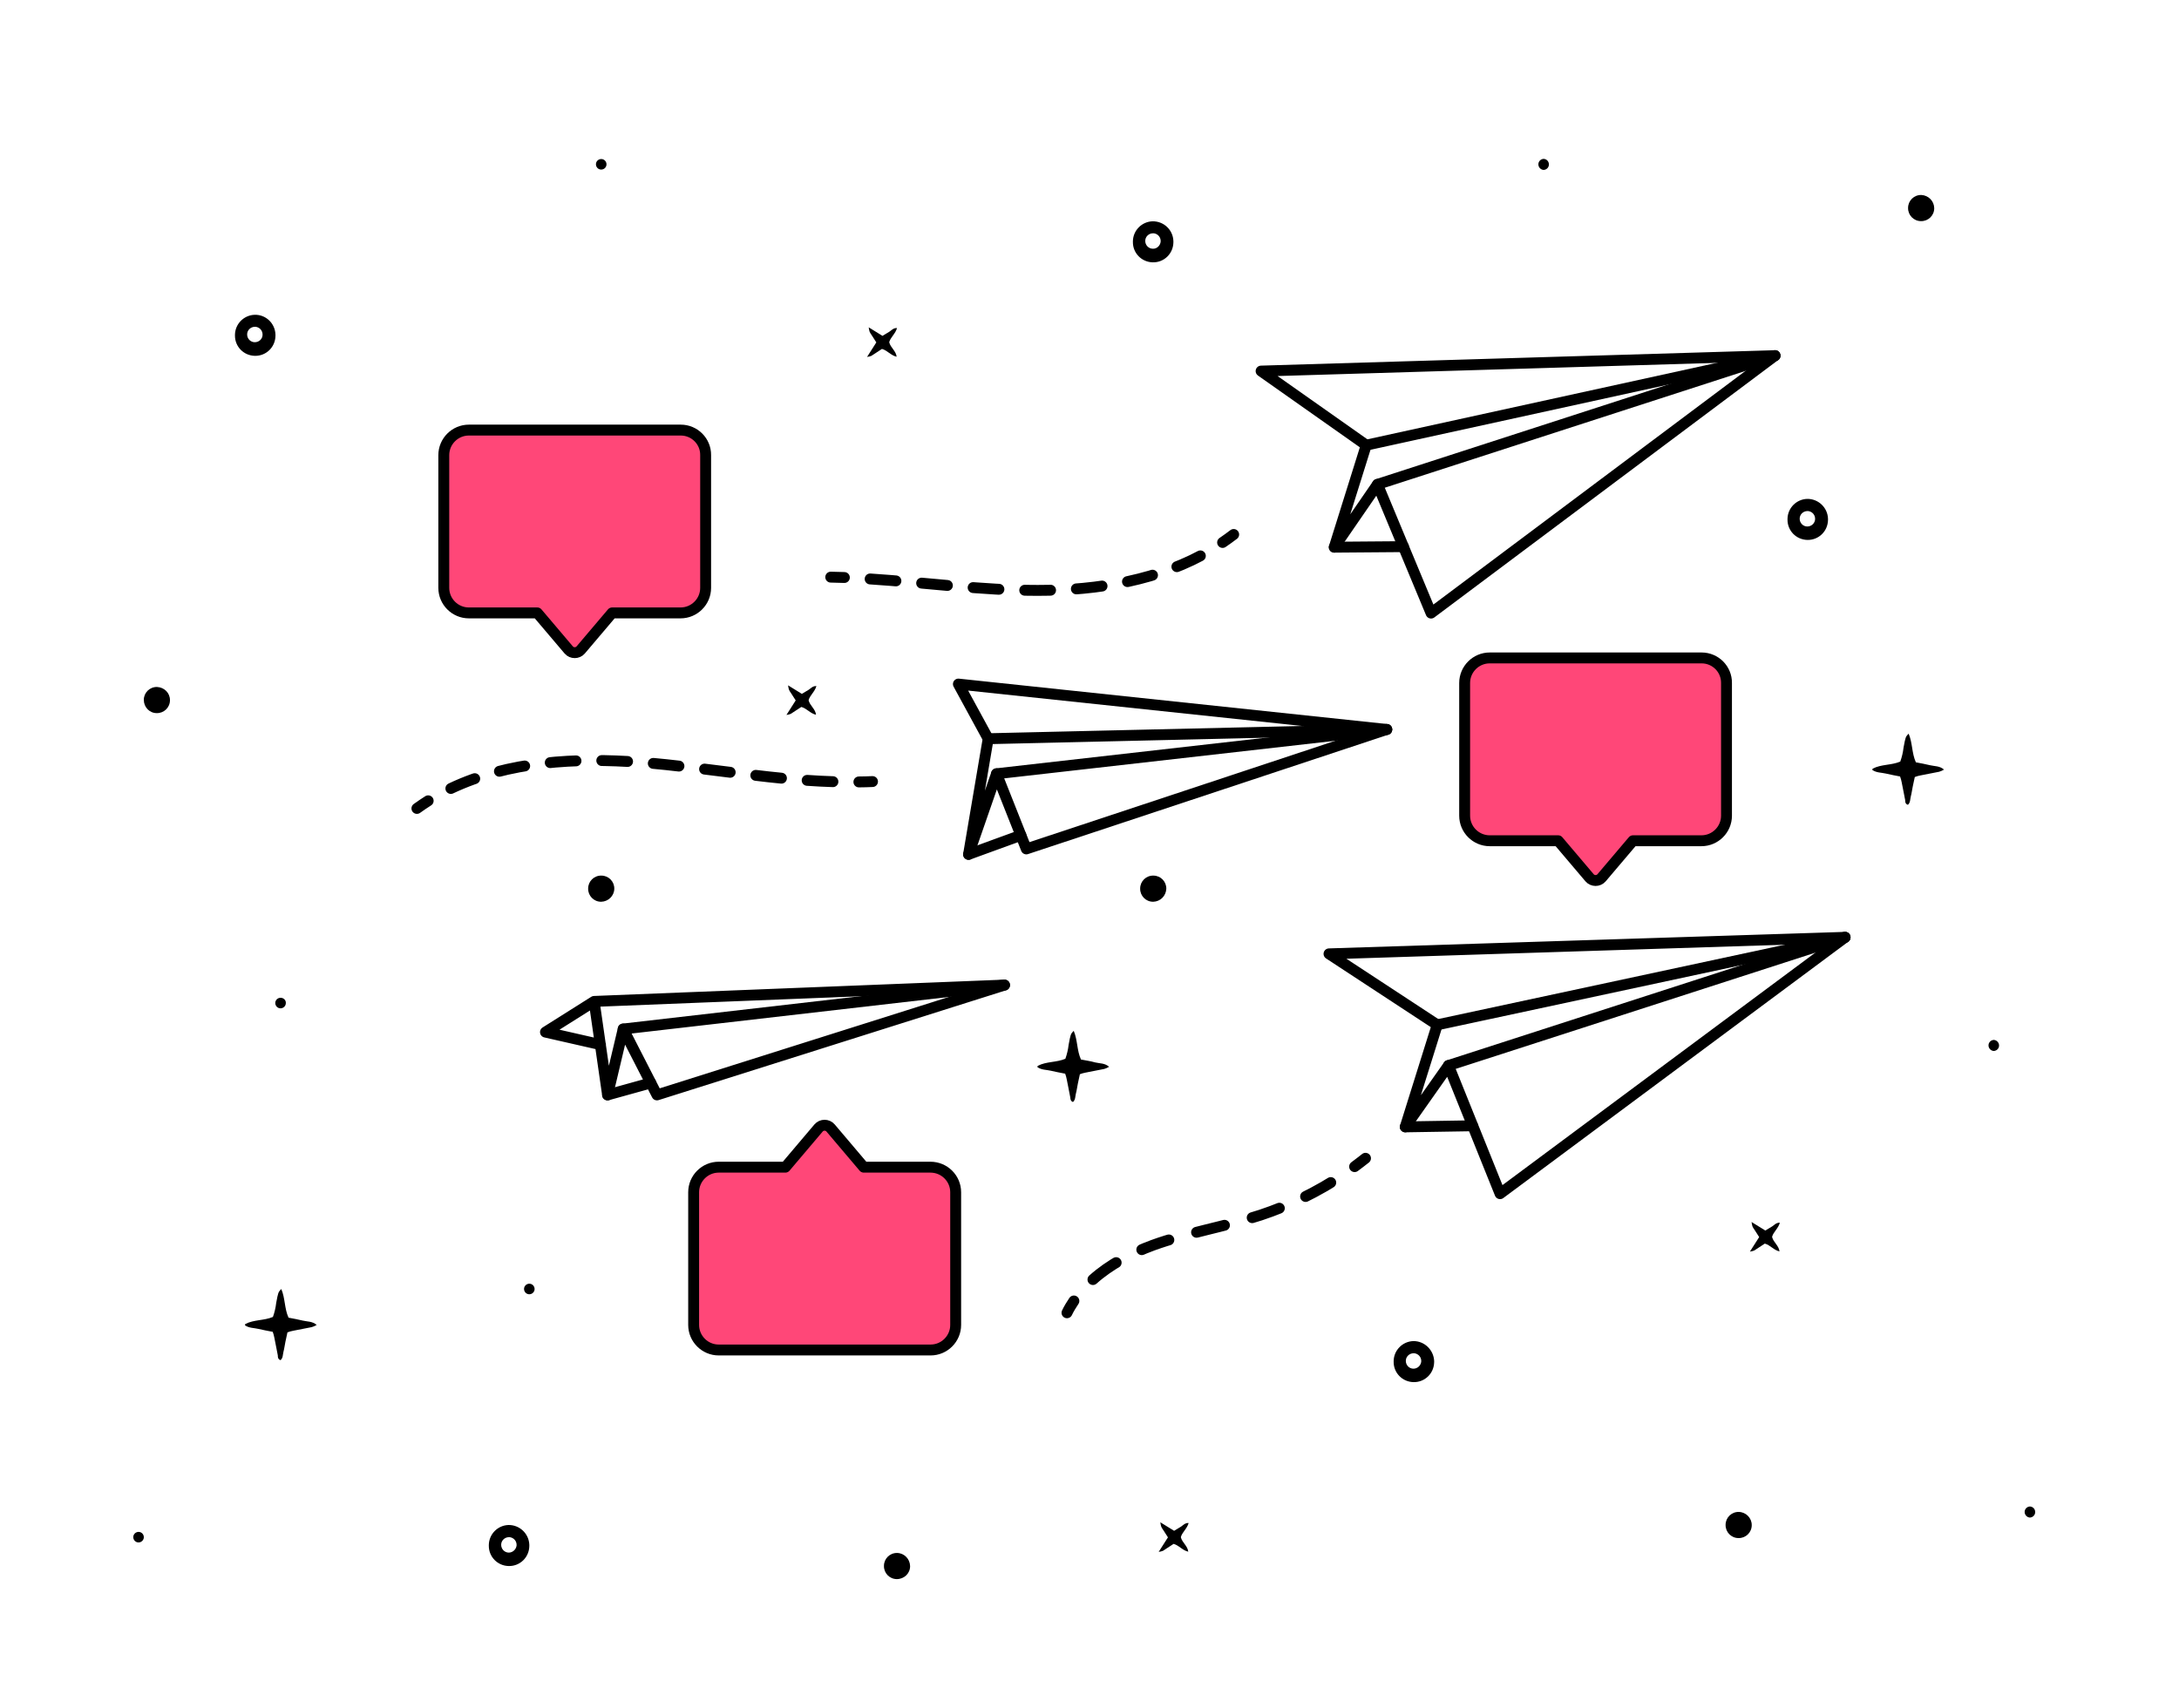 <?xml version="1.0" encoding="utf-8"?>
<!-- Generator: Adobe Illustrator 27.4.1, SVG Export Plug-In . SVG Version: 6.00 Build 0)  -->
<svg version="1.1" xmlns="http://www.w3.org/2000/svg" xmlns:xlink="http://www.w3.org/1999/xlink" x="0px" y="0px"
	 viewBox="0 0 1200 941" style="enable-background:new 0 0 1200 941;" xml:space="preserve">
<style type="text/css">
	.st0{fill:none;stroke:#000000;stroke-width:6;stroke-linecap:round;stroke-linejoin:round;stroke-miterlimit:10;}
	.st1{fill:#FF4778;stroke:#000000;stroke-width:6;stroke-linecap:round;stroke-linejoin:round;stroke-miterlimit:10;}
	.st2{fill:none;stroke:#000000;stroke-width:6;stroke-linecap:round;stroke-linejoin:round;}
	.st3{fill:none;stroke:#000000;stroke-width:6;stroke-linecap:round;stroke-linejoin:round;stroke-dasharray:14.229,14.229;}
	.st4{fill:none;stroke:#000000;stroke-width:6;stroke-linecap:round;stroke-linejoin:round;stroke-dasharray:14.209,14.209;}
	.st5{fill:none;stroke:#000000;stroke-width:6;stroke-linecap:round;stroke-linejoin:round;stroke-dasharray:15.839,15.839;}
</style>
<g id="fondo">
</g>
<g id="Capa_1">
	<path d="M280,840L280,840c-5.9,0.2-10.7,5-10.8,11c0,0.1,0,0.2,0,0.3c-0.1,6.2,4.8,11.2,11,11.3c6.2,0.1,11.2-4.8,11.3-11v-0.7
		C291.3,844.8,286.2,839.9,280,840z M280.2,855.2c-2.3,0-4.2-1.9-4.2-4.3c0-2.3,1.9-4.2,4.3-4.2h0.4c2.3,0.3,3.9,2.2,3.8,4.5
		C284.3,853.4,282.4,855.2,280.2,855.2z"/>
	<path d="M140.2,173.4L140.2,173.4c-5.9,0.2-10.7,5-10.8,11c0,0.1,0,0.2,0,0.3c-0.1,6.2,4.8,11.2,11,11.3c6.2,0.1,11.2-4.8,11.3-11
		v-0.7C151.5,178.1,146.4,173.2,140.2,173.4z M140.3,188.5c-2.3,0-4.2-1.9-4.2-4.3c0-2.3,1.9-4.2,4.3-4.2h0.4
		c2.3,0.3,3.9,2.2,3.8,4.5C144.5,186.8,142.6,188.5,140.3,188.5z"/>
	<path d="M634.7,121.9L634.7,121.9c-5.9,0.2-10.7,5-10.8,11c0,0.1,0,0.2,0,0.3c-0.1,6.2,4.8,11.2,11,11.3c6.2,0.1,11.2-4.8,11.3-11
		v-0.7C646,126.6,640.9,121.8,634.7,121.9z M634.9,137c-2.3,0-4.2-1.9-4.2-4.3c0-2.3,1.9-4.2,4.3-4.2h0.4c2.3,0.3,3.9,2.2,3.8,4.5
		C639,135.3,637.1,137.1,634.9,137z"/>
	<path d="M995.2,274.8L995.2,274.8c-5.9,0.2-10.7,5-10.8,11c0,0.1,0,0.2,0,0.3c-0.1,6.2,4.8,11.2,11,11.3c6.2,0.1,11.2-4.8,11.3-11
		v-0.7C1006.5,279.6,1001.4,274.7,995.2,274.8z M995.3,290c-2.3,0-4.2-1.9-4.2-4.3c0-2.3,1.9-4.2,4.3-4.2h0.4
		c2.3,0.3,3.9,2.2,3.8,4.5C999.5,288.2,997.6,290,995.3,290z"/>
	<path d="M778.3,738.7L778.3,738.7c-5.9,0.2-10.7,5-10.8,11c0,0.1,0,0.2,0,0.3c-0.1,6.2,4.8,11.2,11,11.3c6.2,0.1,11.2-4.8,11.3-11
		v-0.7C789.5,743.5,784.4,738.6,778.3,738.7z M778.4,753.9c-2.3,0-4.2-1.9-4.2-4.3c0-2.3,1.9-4.2,4.3-4.2h0.4
		c2.3,0.3,3.9,2.2,3.8,4.5C782.5,752.2,780.6,753.9,778.4,753.9z"/>
	<path d="M642.3,489.6c0.1-4-3.1-7.3-7.1-7.3c-4-0.1-7.3,3.1-7.3,7.1c-0.1,4,3.1,7.3,7.1,7.3c0,0,0,0,0,0h0.1
		C639,496.6,642.1,493.5,642.3,489.6z"/>
	<path d="M338.3,489.6c0.1-4-3.1-7.3-7.1-7.3c-4-0.1-7.3,3.1-7.3,7.1c-0.1,4,3.1,7.3,7.1,7.3c0,0,0,0,0,0h0.1
		C335,496.6,338.2,493.5,338.3,489.6z"/>
	<path d="M482.6,188.6l-5.1,8c0.8-0.1,1.7-0.3,2.4-0.6l5.8-3.8c3,0.8,4.9,3.6,8.1,4.3c-0.4-3.3-3.4-5-4.1-8c0.7-2.7,3.4-4.6,4.3-7.8
		c-2-0.1-3,1.2-4.2,2L486,185l-7.6-4.7c0.4,2.5,0.4,2.5,1.7,4.4L482.6,188.6L482.6,188.6z"/>
	<path d="M438.2,385.8l-5.1,8c0.8-0.1,1.7-0.3,2.4-0.6l5.8-3.8c3,0.8,4.9,3.6,8.1,4.3c-0.4-3.3-3.4-5-4.1-8c0.7-2.7,3.4-4.6,4.3-7.8
		c-2-0.1-3,1.2-4.2,2l-3.8,2.3l-7.6-4.7c0.4,2.5,0.4,2.5,1.7,4.4L438.2,385.8L438.2,385.8z"/>
	<path d="M643.2,846.8l-5.1,8c0.8-0.1,1.7-0.3,2.4-0.6l5.8-3.8c3,0.8,4.9,3.6,8.1,4.3c-0.4-3.3-3.4-5-4.1-8c0.7-2.7,3.4-4.6,4.3-7.8
		c-2-0.1-3,1.2-4.2,2l-3.8,2.3l-7.6-4.7c0.4,2.5,0.4,2.5,1.7,4.4L643.2,846.8L643.2,846.8z"/>
	<path d="M968.8,681.4l-5.1,8c0.8-0.1,1.7-0.3,2.4-0.6l5.8-3.8c3,0.8,4.9,3.6,8.1,4.3c-0.4-3.3-3.4-5-4.1-8c0.7-2.7,3.4-4.6,4.3-7.8
		c-2-0.1-3,1.2-4.2,2l-3.8,2.3l-7.6-4.7c0.4,2.5,0.4,2.5,1.7,4.4L968.8,681.4L968.8,681.4z"/>
	<path d="M154.5,749.2c1.4-1.2,1.2-3,1.6-4.6c0.5-1.8,0.7-3.8,1.1-5.6l1.1-5.1c1-0.4,2.1-0.7,3.2-0.9l10.2-2c1-0.3,1.9-0.7,2.7-1.2
		c-2.4-2.1-5.3-1.8-7.7-2.4s-5.2-1.1-7.8-1.6c-2.3-5-1.8-10.7-4-15.8c-1.7,1.8-1.7,1.8-2.8,7.7c-0.3,2.6-0.9,5.2-1.8,7.7
		c-5,2.1-10.5,1.4-15.2,3.9c-0.1,0-0.1,0.3-0.2,0.7c2.3,1.6,5,1.4,7.5,2c2.5,0.6,5.2,1.1,7.8,1.6c0.4,1.1,0.7,2.2,0.9,3.3
		c0.7,3.2,1.2,6.4,1.9,9.7C153,747.5,153,748.7,154.5,749.2L154.5,749.2z"/>
	<path d="M590.9,607c1.4-1.2,1.2-3,1.6-4.6c0.5-1.8,0.7-3.8,1.1-5.6l1.1-5.1c1-0.4,2.1-0.7,3.2-0.9l10.2-2c1-0.3,1.9-0.7,2.7-1.2
		c-2.4-2.1-5.3-1.8-7.7-2.4c-2.4-0.7-5.2-1.1-7.8-1.6c-2.3-5-1.8-10.7-4-15.8c-1.7,1.8-1.7,1.8-2.8,7.7c-0.3,2.6-0.9,5.2-1.8,7.7
		c-5,2.1-10.5,1.4-15.2,3.9c-0.1,0-0.1,0.3-0.2,0.7c2.3,1.6,5,1.4,7.5,2s5.2,1.1,7.8,1.6c0.4,1.1,0.7,2.2,0.9,3.3
		c0.7,3.2,1.2,6.4,1.9,9.7C589.5,605.3,589.5,606.5,590.9,607L590.9,607z"/>
	<path d="M1050.7,443.3c1.4-1.2,1.2-3,1.6-4.6c0.5-1.8,0.7-3.8,1.1-5.6l1.1-5.1c1-0.4,2.1-0.7,3.2-0.9l10.2-2c1-0.3,1.9-0.7,2.7-1.2
		c-2.4-2.1-5.3-1.8-7.7-2.4s-5.2-1.1-7.8-1.6c-2.3-5-1.8-10.7-4-15.8c-1.7,1.8-1.7,1.8-2.8,7.7c-0.3,2.6-0.9,5.2-1.8,7.7
		c-5,2.1-10.5,1.4-15.2,3.9c-0.1,0-0.1,0.3-0.2,0.7c2.3,1.6,5,1.4,7.5,2c2.5,0.6,5.2,1.1,7.8,1.6c0.4,1.1,0.7,2.2,0.9,3.3
		c0.7,3.2,1.2,6.4,1.9,9.7C1049.2,441.6,1049.2,442.8,1050.7,443.3L1050.7,443.3z"/>
	<path d="M1098,572.8c-1.7,0.1-3,1.5-2.9,3.2c0.1,1.5,1.3,2.8,2.9,2.9c1.7-0.1,3-1.5,2.9-3.2C1100.8,574.1,1099.5,572.9,1098,572.8z
		"/>
	<path d="M850.1,87.5c-1.7,0.1-3,1.5-2.9,3.2c0.1,1.5,1.3,2.8,2.9,2.9c1.7-0.1,3-1.5,2.9-3.2C852.9,88.8,851.7,87.6,850.1,87.5z"/>
	<path d="M1117.9,829.8c-1.7,0.1-3,1.5-2.9,3.2c0.1,1.5,1.3,2.8,2.9,2.9c1.7-0.1,3-1.5,2.9-3.2
		C1120.7,831.1,1119.5,829.9,1117.9,829.8z"/>
	<path d="M86.5,378.4c-4-0.1-7.3,3.1-7.3,7.1s3.1,7.3,7.1,7.3c4,0.1,7.3-3.1,7.3-7.1c0,0,0,0,0,0v-0.1
		C93.6,381.7,90.5,378.6,86.5,378.4z"/>
	<path d="M957.6,832.8c-4-0.1-7.3,3.1-7.3,7.1c-0.1,4,3.1,7.3,7.1,7.3c4,0.1,7.3-3.1,7.3-7.1c0,0,0,0,0,0V840
		C964.7,836.1,961.5,832.9,957.6,832.8L957.6,832.8z"/>
	<path d="M494.1,855.4c-4-0.1-7.3,3.1-7.3,7.1c-0.1,4,3.1,7.3,7.1,7.3s7.3-3.1,7.3-7.1c0,0,0,0,0,0v-0.1
		C501.1,858.7,498,855.5,494.1,855.4L494.1,855.4z"/>
	<path d="M1058.1,107.4c-4-0.1-7.3,3.1-7.3,7.1c-0.1,4,3.1,7.3,7.1,7.3c4,0.1,7.3-3.1,7.3-7.1c0,0,0,0,0,0v-0.1
		C1065.1,110.7,1062,107.6,1058.1,107.4L1058.1,107.4z"/>
	<path d="M291.7,707.1c-1.6-0.1-3,1.1-3.1,2.7c-0.1,1.6,1.1,3,2.7,3.1c1.6,0.1,3-1.1,3.1-2.7l0,0
		C294.5,708.6,293.3,707.2,291.7,707.1z"/>
	<path d="M76.5,843.8c-1.6-0.1-3,1.1-3.1,2.7c-0.1,1.6,1.1,3,2.7,3.1c1.6,0.1,3-1.1,3.1-2.7l0,0C79.3,845.3,78.1,843.9,76.5,843.8z"
		/>
	<path d="M331.3,87.6c-1.6-0.1-3,1.1-3.1,2.7c-0.1,1.6,1.1,3,2.7,3.1c1.6,0.1,3-1.1,3.1-2.7l0,0C334.1,89.1,332.9,87.7,331.3,87.6z"
		/>
	<path d="M154.7,549.6c-1.6-0.1-3,1.1-3.1,2.7c-0.1,1.6,1.1,3,2.7,3.1c1.6,0.1,3-1.1,3.1-2.7l0,0
		C157.6,551.1,156.4,549.7,154.7,549.6z"/>
	<polygon class="st0" points="694.5,204.4 977.5,195.9 788.1,337.7 758.6,266.8 734.8,301.4 752.4,245.2 	"/>
	<line class="st0" x1="752.4" y1="245.2" x2="977.5" y2="195.9"/>
	<line class="st0" x1="758.6" y1="266.8" x2="977.5" y2="195.9"/>
	<line class="st0" x1="734.8" y1="301.4" x2="772.9" y2="301.1"/>
	<polygon class="st0" points="527.8,376.8 763.7,401.8 565.2,467.6 548.8,426.2 533.4,470.6 544.2,406.9 	"/>
	<line class="st0" x1="544.2" y1="406.9" x2="763.7" y2="401.8"/>
	<line class="st0" x1="548.8" y1="426.2" x2="763.7" y2="401.8"/>
	<line class="st0" x1="533.4" y1="470.6" x2="562.2" y2="460.1"/>
	<polygon class="st0" points="791.5,564.5 731.9,525.4 1016.1,516.3 826.1,657.5 797.7,586.9 773.9,620.7 	"/>
	<line class="st0" x1="791.5" y1="564.5" x2="1016.1" y2="516.3"/>
	<line class="st0" x1="797.7" y1="586.9" x2="1016.1" y2="516.3"/>
	<line class="st0" x1="773.9" y1="620.7" x2="811" y2="620.1"/>
	<polyline class="st0" points="330.7,575.4 300.4,568.5 327.2,551.6 553.2,542.6 361.8,603.1 343.2,566.8 334.6,603.1 327.2,551.6 	
		"/>
	<line class="st0" x1="343.2" y1="566.8" x2="553.2" y2="542.6"/>
	<line class="st0" x1="334.6" y1="603.1" x2="358.4" y2="596.5"/>
	<path class="st1" d="M512.4,642.9h-36.7l-18.3-21.6c-1.7-2-4.9-2-6.6,0l-18.3,21.6h-36.7c-7.6,0-13.8,6.2-13.8,13.8v73.1
		c0,7.6,6.2,13.8,13.8,13.8h116.7c7.6,0,13.8-6.2,13.8-13.8v-73.1C526.3,649.1,520.1,642.9,512.4,642.9z"/>
	<path class="st1" d="M374.9,236.9H258.2c-7.6,0-13.8,6.2-13.8,13.8v73.1c0,7.6,6.2,13.8,13.8,13.8h37.7l17.3,20.4
		c1.7,2,4.9,2,6.6,0l17.3-20.4h37.7c7.6,0,13.8-6.2,13.8-13.8v-73.1C388.7,243.1,382.5,236.9,374.9,236.9z"/>
	<path class="st1" d="M937.1,362.4H820.4c-7.6,0-13.8,6.2-13.8,13.8v73.1c0,7.6,6.2,13.8,13.8,13.8h37.7l17.3,20.4
		c1.7,2,4.9,2,6.6,0l17.3-20.4h37.7c7.6,0,13.8-6.2,13.8-13.8v-73.1C950.9,368.6,944.7,362.4,937.1,362.4z"/>
	<g>
		<g>
			<path class="st2" d="M457.5,317.9c2.5,0.1,5,0.1,7.5,0.2"/>
			<path class="st3" d="M479.2,318.9c30.8,2,61.4,6.3,92.3,6.3c33.2,0,67.6-5.6,95.8-22.5"/>
			<path class="st2" d="M673.3,298.8c2.1-1.4,4.1-2.9,6.1-4.4"/>
		</g>
	</g>
	<g>
		<g>
			<path class="st2" d="M229.6,445.3c2-1.5,4.1-2.8,6.2-4.2"/>
			<path class="st4" d="M248.3,434.3c31.6-15,69-17.1,104.4-14.4c37.8,2.9,75.3,10.5,113.1,10.8"/>
			<path class="st2" d="M473,430.7c2.5,0,5-0.1,7.5-0.2"/>
		</g>
	</g>
	<g>
		<g>
			<path class="st2" d="M587.6,723.1c1.1-2.3,2.4-4.4,3.8-6.5"/>
			<path class="st5" d="M601.9,704.8c9.4-8.4,21.1-14.5,33-18.9c19.3-7,39.8-10.2,59.3-16.6c16-5.3,31.4-12.8,45.4-22.2"/>
			<path class="st2" d="M746,642.6c2-1.5,4-3,6-4.6"/>
		</g>
	</g>
</g>
<g id="Isolation_Mode">
</g>
</svg>
